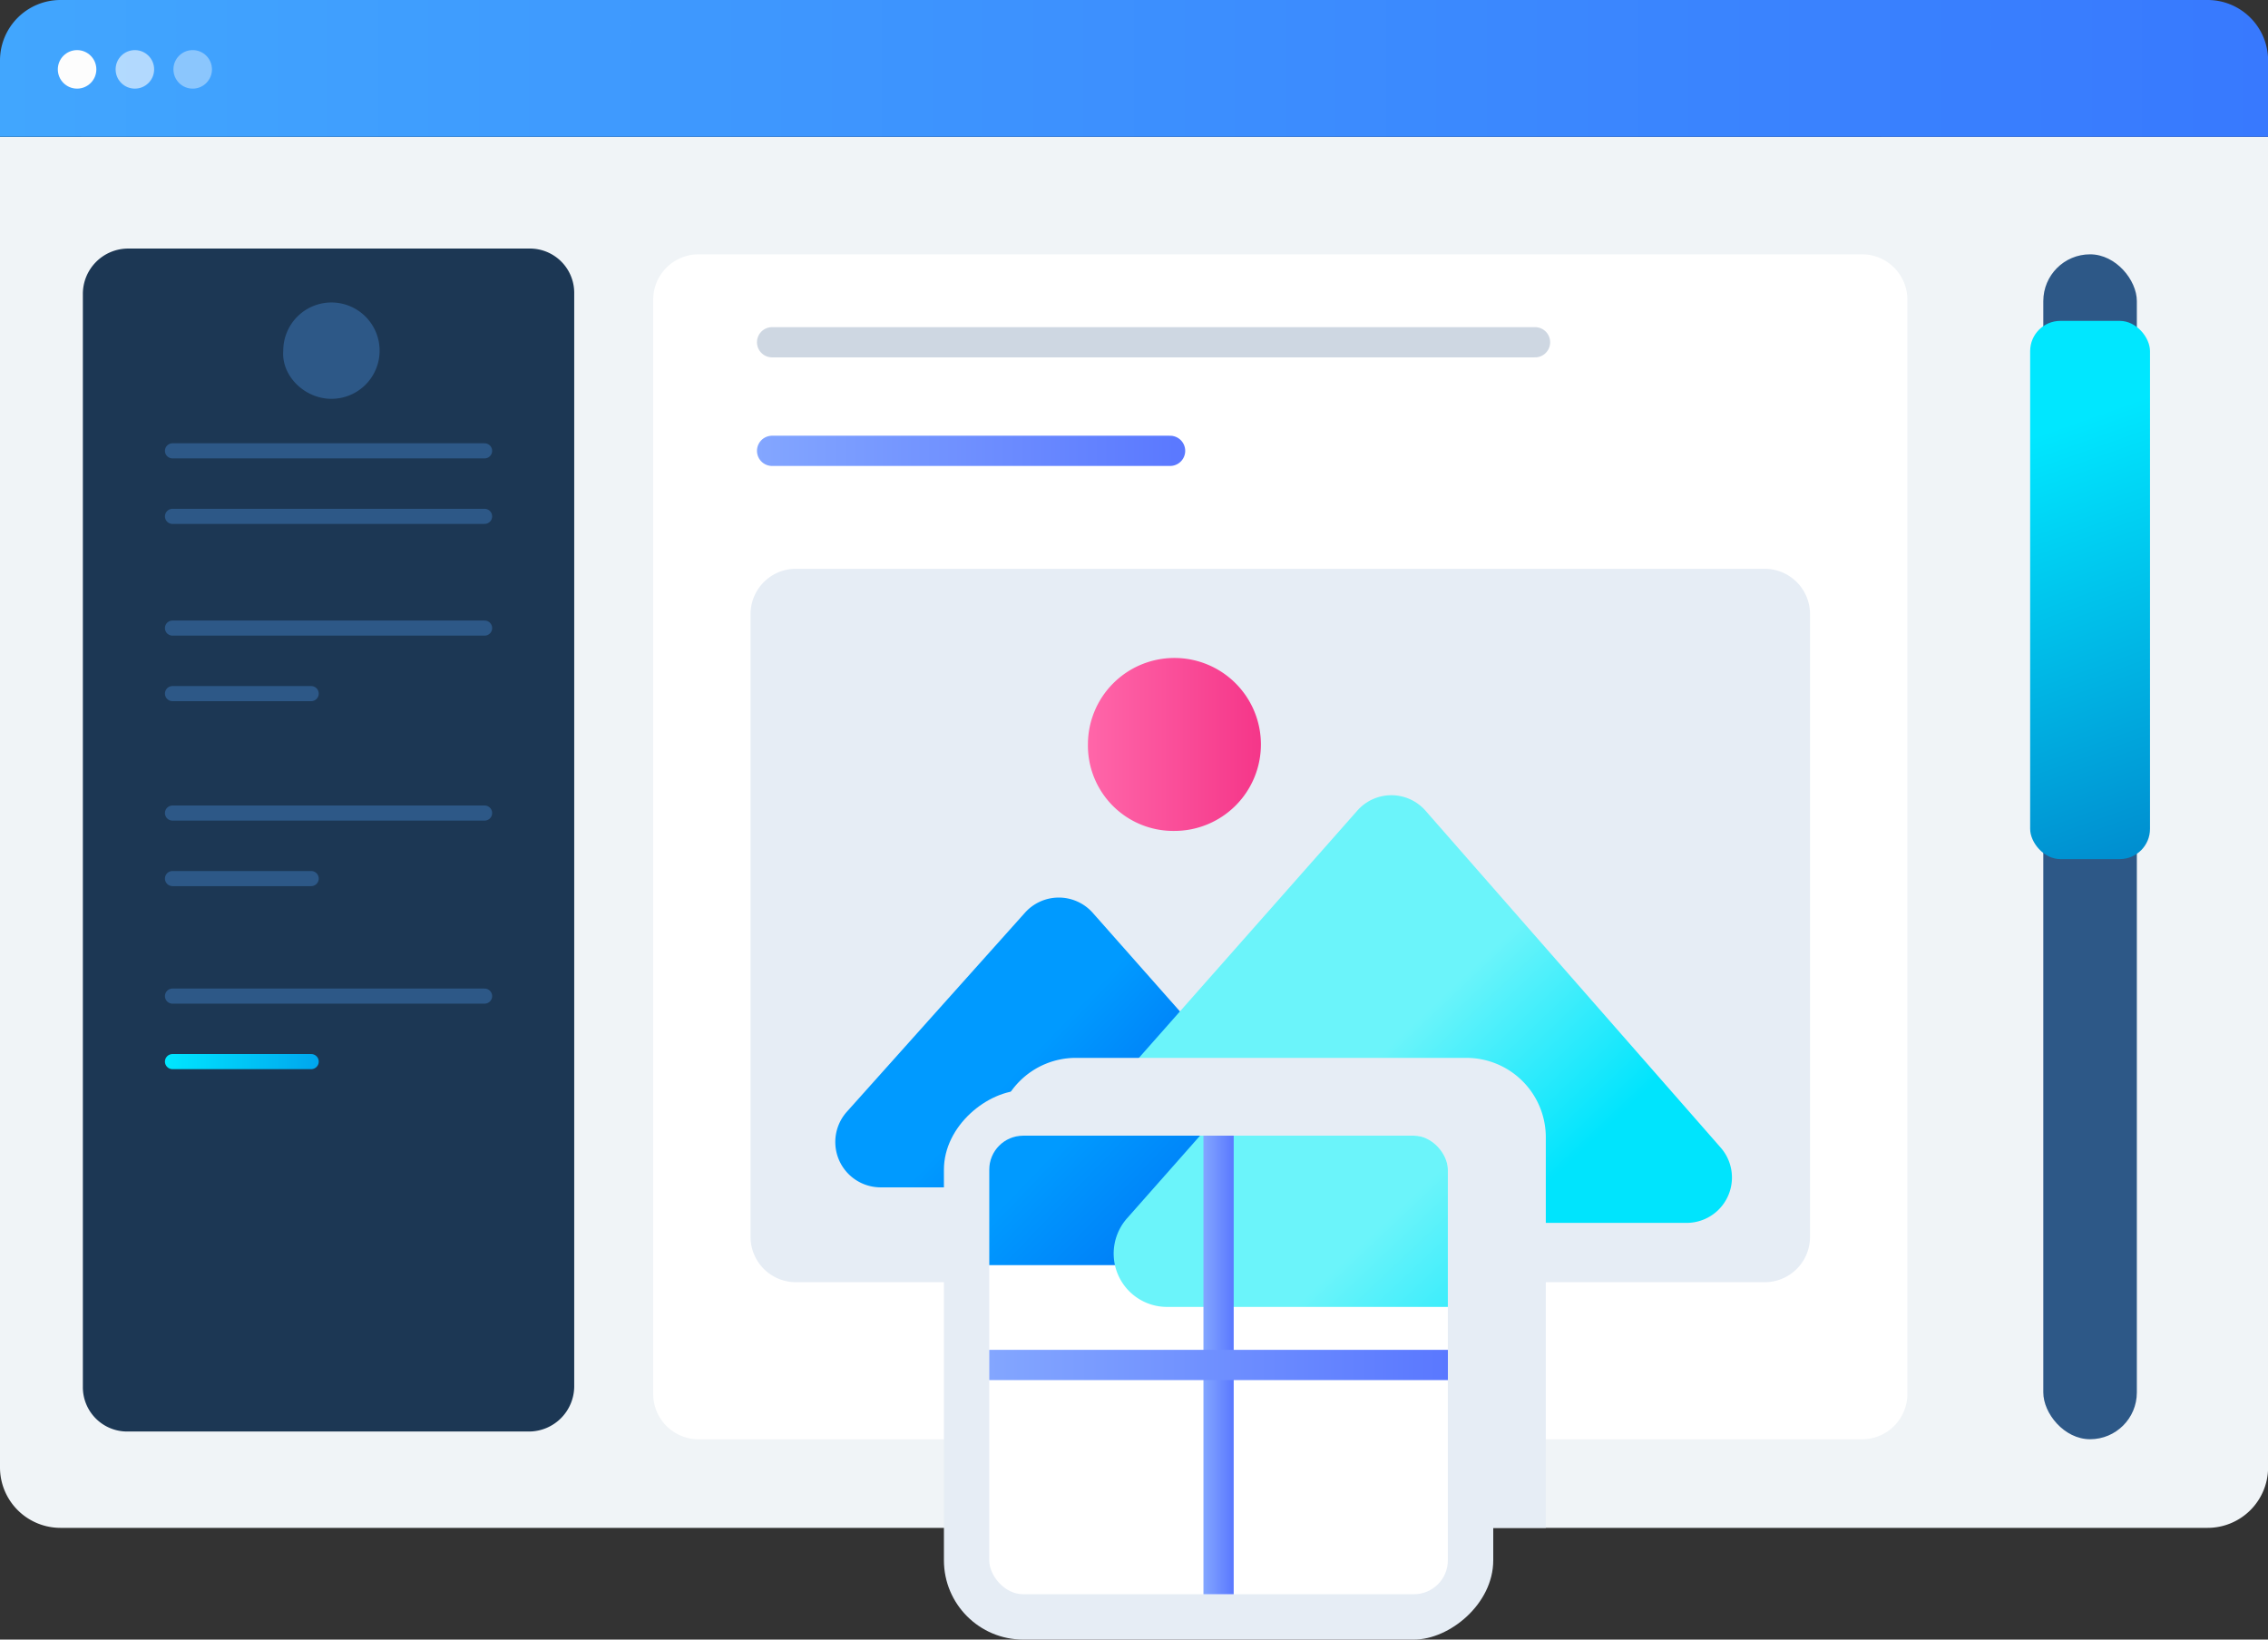<svg xmlns="http://www.w3.org/2000/svg" xmlns:xlink="http://www.w3.org/1999/xlink" viewBox="0 0 749.97 542.24"><rect x="0" y="0" width="749.97" height="542.24" fill="#333333" stroke="none"/><defs><style>.cls-1,.cls-15,.cls-16,.cls-21,.cls-22,.cls-24,.cls-25{fill:none;}.cls-2,.cls-6,.cls-7{isolation:isolate;}.cls-3{fill:#f0f4f7;}.cls-4{fill:url(#linear-gradient);}.cls-5,.cls-6,.cls-7{fill:#fdfdfd;}.cls-6{opacity:0.6;}.cls-7{opacity:0.4;}.cls-8{fill:#fff;}.cls-17,.cls-9{fill:#e6edf5;}.cls-10{fill:url(#linear-gradient-2);}.cls-11{fill:url(#linear-gradient-3);}.cls-12{fill:url(#linear-gradient-4);}.cls-13{fill:#1c3754;}.cls-14{fill:#2d5887;}.cls-15{stroke:#2d5887;}.cls-15,.cls-16,.cls-24,.cls-25{stroke-linecap:round;}.cls-15,.cls-21,.cls-22,.cls-25{stroke-miterlimit:10;}.cls-15,.cls-16{stroke-width:5px;}.cls-16,.cls-24{stroke-linejoin:round;}.cls-16{stroke:url(#linear-gradient-5);}.cls-17,.cls-24{mix-blend-mode:multiply;}.cls-18{clip-path:url(#clip-path);}.cls-19{fill:url(#linear-gradient-6);}.cls-20{fill:url(#linear-gradient-7);}.cls-21,.cls-22,.cls-24,.cls-25{stroke-width:10px;}.cls-21{stroke:url(#linear-gradient-8);}.cls-22{stroke:url(#linear-gradient-9);}.cls-23{fill:url(#linear-gradient-10);}.cls-24{stroke:#ced7e2;}.cls-25{stroke:url(#linear-gradient-11);}</style><linearGradient id="linear-gradient" y1="22.62" x2="749.97" y2="22.62" gradientUnits="userSpaceOnUse"><stop offset="0" stop-color="#41a6fe"/><stop offset="1" stop-color="#3879fe"/></linearGradient><linearGradient id="linear-gradient-2" x1="391.91" y1="413.05" x2="332.72" y2="356.33" gradientUnits="userSpaceOnUse"><stop offset="0" stop-color="#0060ee"/><stop offset="0.99" stop-color="#009aff"/></linearGradient><linearGradient id="linear-gradient-3" x1="487.23" y1="414.58" x2="424.11" y2="347.75" gradientUnits="userSpaceOnUse"><stop offset="0" stop-color="#00e4fd"/><stop offset="0.75" stop-color="#6bf4fa"/></linearGradient><linearGradient id="linear-gradient-4" x1="359.75" y1="246.2" x2="416.95" y2="246.2" gradientUnits="userSpaceOnUse"><stop offset="0" stop-color="#ff66a9"/><stop offset="1" stop-color="#f53689"/></linearGradient><linearGradient id="linear-gradient-5" x1="54.54" y1="351.09" x2="105.4" y2="351.09" gradientUnits="userSpaceOnUse"><stop offset="0" stop-color="#00e7ff"/><stop offset="1" stop-color="#00a6ee"/></linearGradient><clipPath id="clip-path"><rect class="cls-1" x="327.12" y="375.59" width="151.65" height="151.65" rx="11.22"/></clipPath><linearGradient id="linear-gradient-6" x1="421.44" y1="442.35" x2="351.86" y2="375.67" xlink:href="#linear-gradient-2"/><linearGradient id="linear-gradient-7" x1="533.48" y1="444.15" x2="459.28" y2="365.59" xlink:href="#linear-gradient-3"/><linearGradient id="linear-gradient-8" x1="397.95" y1="451.42" x2="407.95" y2="451.42" gradientUnits="userSpaceOnUse"><stop offset="0" stop-color="#83a6ff"/><stop offset="1" stop-color="#5a78ff"/></linearGradient><linearGradient id="linear-gradient-9" x1="327.12" y1="451.42" x2="478.78" y2="451.42" xlink:href="#linear-gradient-8"/><linearGradient id="linear-gradient-10" x1="719.74" y1="276.04" x2="673.08" y2="144.04" gradientUnits="userSpaceOnUse"><stop offset="0" stop-color="#008fd0"/><stop offset="1" stop-color="#00e7ff"/></linearGradient><linearGradient id="linear-gradient-11" x1="250.31" y1="149.1" x2="391.92" y2="149.1" xlink:href="#linear-gradient-8"/></defs><g class="cls-2"><g id="Layer_2" data-name="Layer 2"><g id="names"><g id="image_processing" data-name="image processing"><path class="cls-3" d="M750,45.24V485.29a20,20,0,0,1-20,20H20a20,20,0,0,1-20-20v-440Z"/><path class="cls-4" d="M750,45.24H0V20A20,20,0,0,1,20,0H730a20,20,0,0,1,20,20Z"/><circle class="cls-5" cx="25.49" cy="22.94" r="6.37"/><circle class="cls-6" cx="44.6" cy="22.94" r="6.37"/><circle class="cls-7" cx="63.72" cy="22.94" r="6.37"/><path class="cls-8" d="M615.72,476H231a15,15,0,0,1-15-15V99.11a15,15,0,0,1,15-15H615.72a15,15,0,0,1,15,15V461A15,15,0,0,1,615.72,476Z"/><path class="cls-9" d="M583.53,424.05H263.19a15,15,0,0,1-15-15V203.11a15,15,0,0,1,15-15H583.53a15,15,0,0,1,15,15V409.05A15,15,0,0,1,583.53,424.05Z"/><path class="cls-10" d="M408.34,392.68H291.21a15,15,0,0,1-11.18-25l58.91-65.84a15,15,0,0,1,22.42.07l58.22,65.84A15,15,0,0,1,408.34,392.68Z"/><path class="cls-11" d="M557.67,404.43h-196a15,15,0,0,1-11.25-24.92l98.41-111.42a15,15,0,0,1,22.53,0L569,379.55A15,15,0,0,1,557.67,404.43Z"/><path class="cls-12" d="M388.35,274.8a28.6,28.6,0,1,0-28.6-28.6A28.23,28.23,0,0,0,388.35,274.8Z"/><path class="cls-13" d="M174.88,473.43H42.05A14.65,14.65,0,0,1,27.4,458.77V97.2a15,15,0,0,1,15-15H175.23a14.65,14.65,0,0,1,14.65,14.65V458.43A15,15,0,0,1,174.88,473.43Z"/><path class="cls-14" d="M109.6,131.9A15.93,15.93,0,1,0,93.67,116C93,124.25,100.68,131.9,109.6,131.9Z"/><line class="cls-15" x1="57.04" y1="149.1" x2="160.24" y2="149.1"/><line class="cls-15" x1="57.04" y1="170.77" x2="160.24" y2="170.77"/><line class="cls-15" x1="57.04" y1="207.72" x2="160.24" y2="207.72"/><line class="cls-15" x1="57.04" y1="229.39" x2="102.9" y2="229.39"/><line class="cls-15" x1="57.04" y1="268.89" x2="160.24" y2="268.89"/><line class="cls-15" x1="57.04" y1="290.56" x2="102.9" y2="290.56"/><line class="cls-15" x1="57.04" y1="329.43" x2="160.24" y2="329.43"/><line class="cls-16" x1="57.04" y1="351.09" x2="102.9" y2="351.09"/><rect class="cls-14" x="675.67" y="84.11" width="30.93" height="391.87" rx="15.46"/><path class="cls-17" d="M511.16,376.08a26.26,26.26,0,0,0-26.23-26.22H355.73a26.25,26.25,0,0,0-26.22,26.22V505.29H511.16Z"/><rect class="cls-9" x="312.12" y="360.59" width="181.65" height="181.65" rx="26.22" transform="translate(854.37 48.47) rotate(90)"/><rect class="cls-8" x="327.12" y="375.59" width="151.65" height="151.65" rx="11.22"/><g class="cls-18"><path class="cls-19" d="M440.75,418.4H303.07A17.63,17.63,0,0,1,289.93,389l69.24-77.39a17.63,17.63,0,0,1,26.35.08L454,389.09A17.63,17.63,0,0,1,440.75,418.4Z"/><path class="cls-20" d="M616.28,432.22H385.9a17.63,17.63,0,0,1-13.22-29.3L488.35,272a17.64,17.64,0,0,1,26.48.06L629.55,403A17.63,17.63,0,0,1,616.28,432.22Z"/></g><line class="cls-21" x1="402.95" y1="375.59" x2="402.95" y2="527.24"/><line class="cls-22" x1="478.78" y1="451.42" x2="327.12" y2="451.42"/><rect class="cls-23" x="671.32" y="106.12" width="39.63" height="178" rx="10"/><line class="cls-24" x1="255.31" y1="113.19" x2="507.6" y2="113.19"/><line class="cls-25" x1="255.31" y1="149.1" x2="386.92" y2="149.1"/></g></g></g></g></svg>